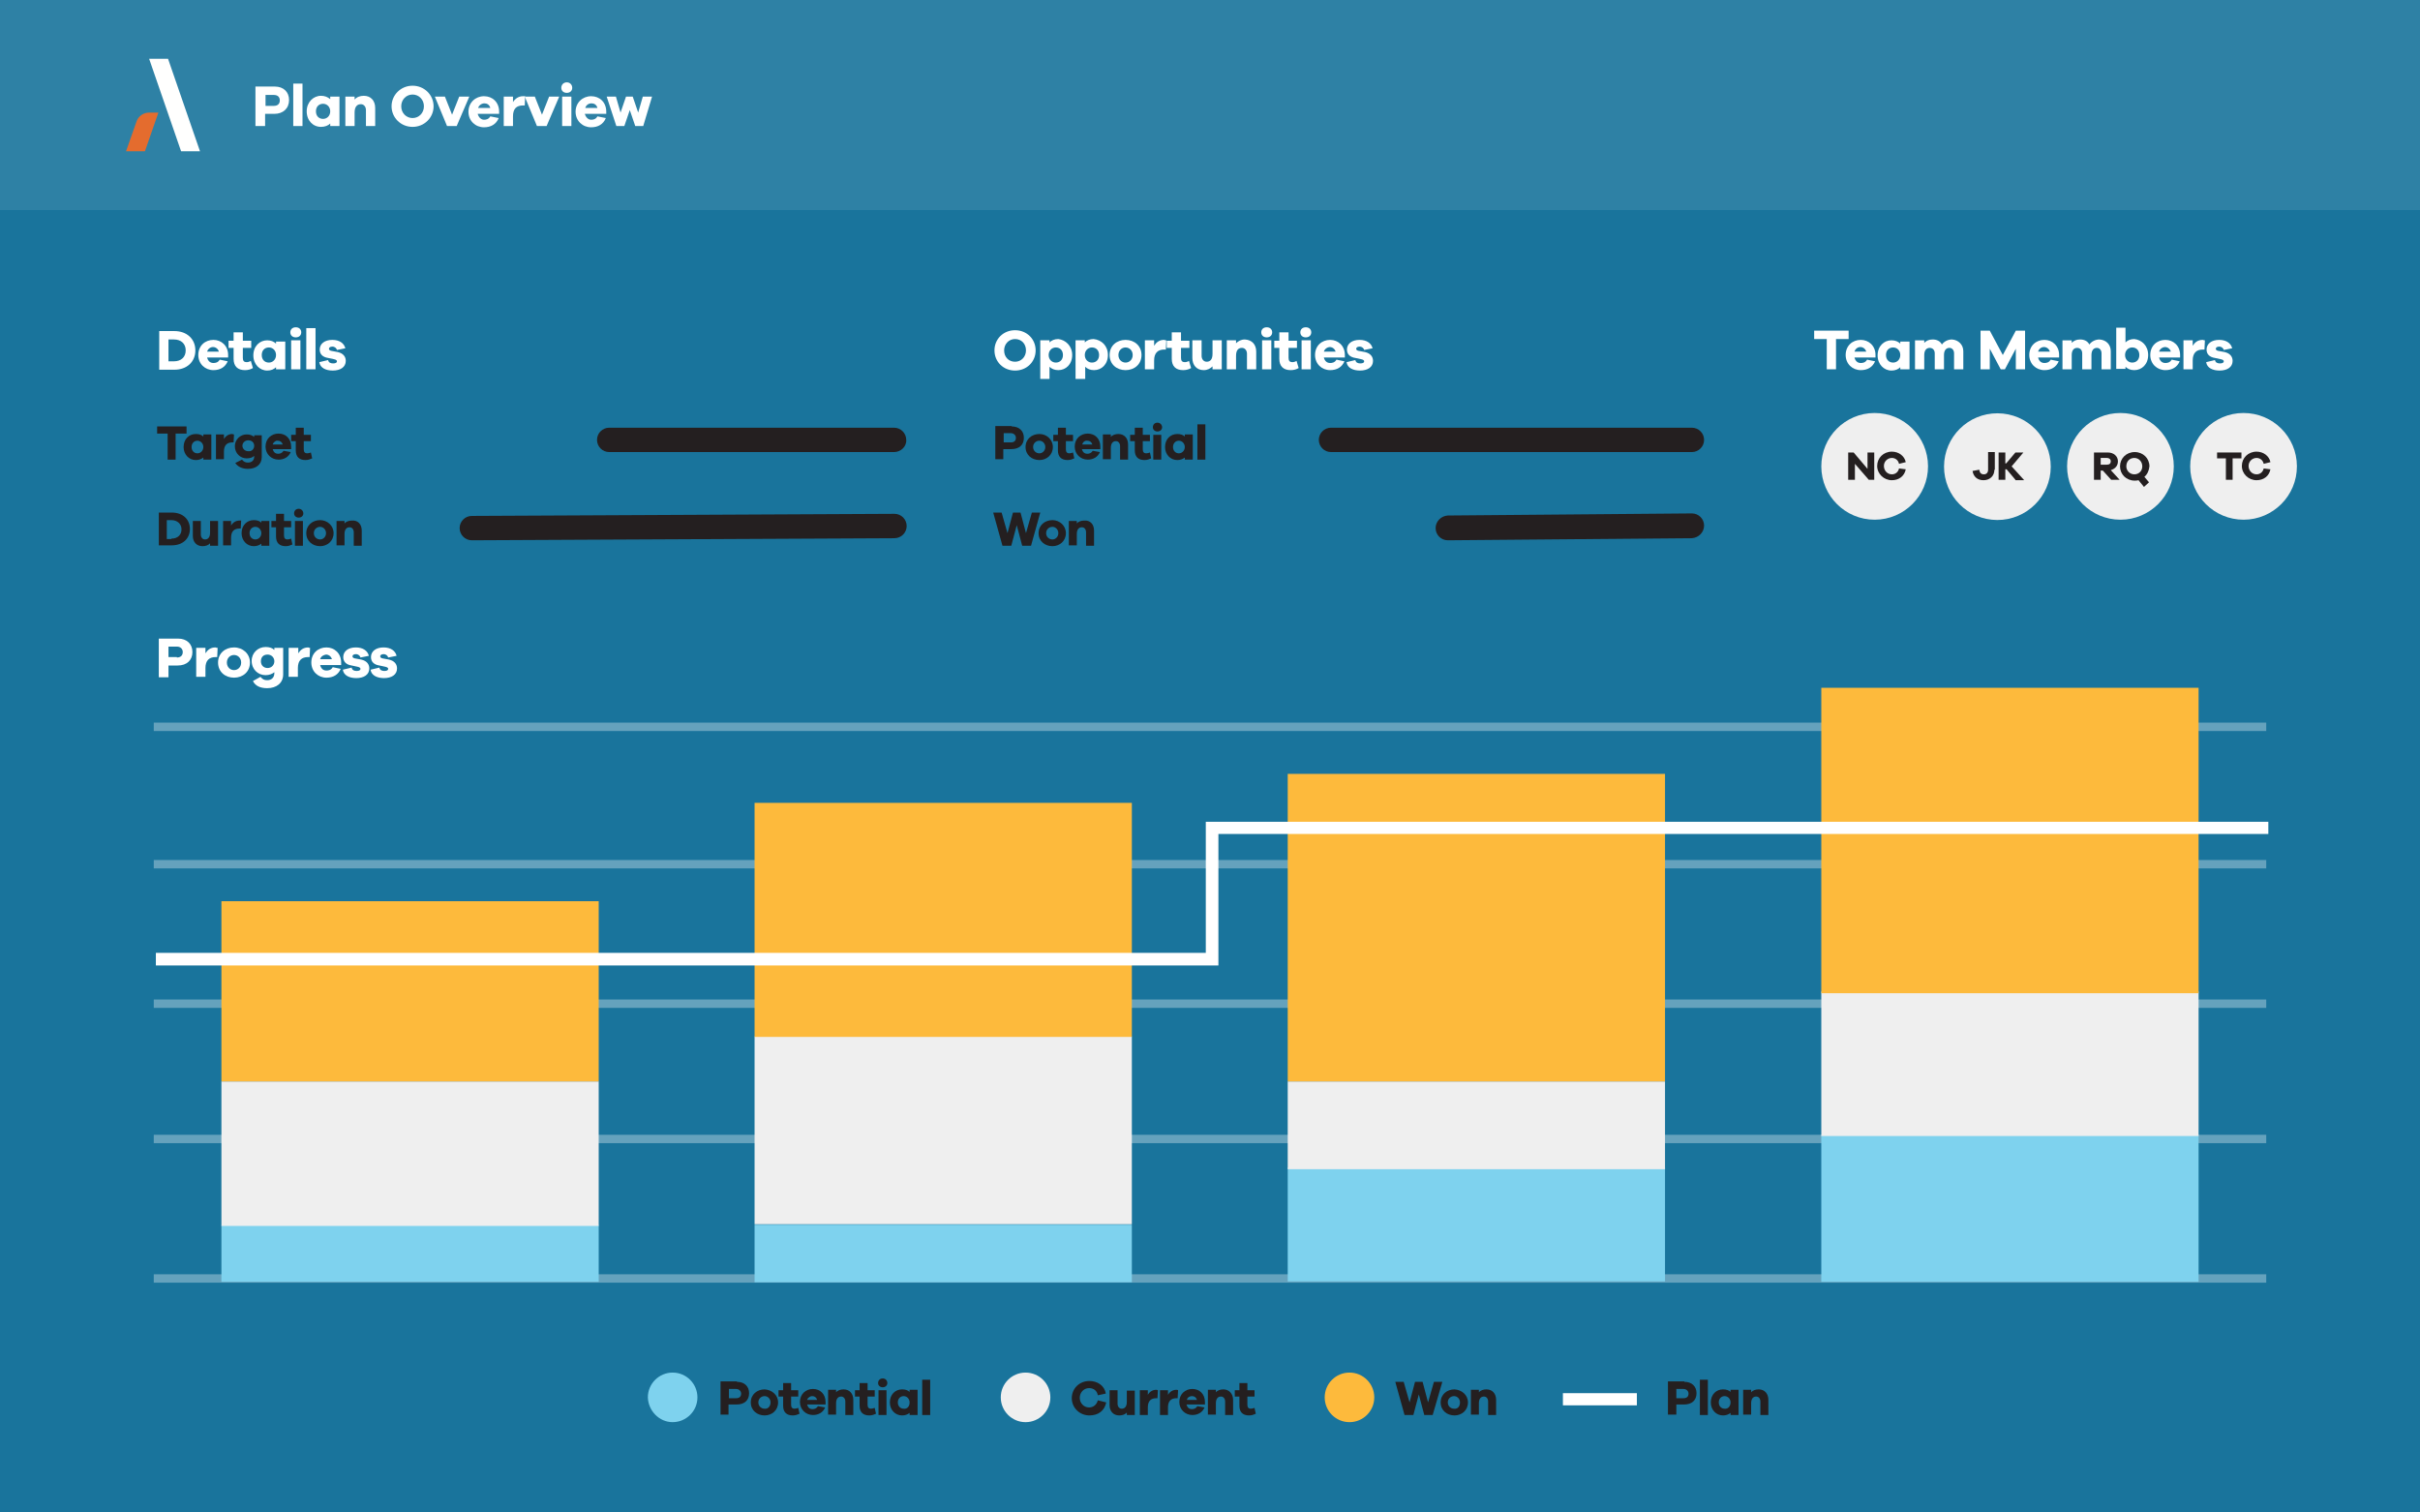 <?xml version="1.0" encoding="UTF-8"?> <svg xmlns="http://www.w3.org/2000/svg" xmlns:xlink="http://www.w3.org/1999/xlink" version="1.1" id="Layer_1" x="0px" y="0px" viewBox="0 0 576 360" style="enable-background:new 0 0 576 360;" xml:space="preserve"><rect x="0" y="0" width="576" height="360" fill="#333333" stroke="none"/> <style type="text/css"> .st0{clip-path:url(#SVGID_00000128463951549774941200000018342490571363134101_);enable-background:new ;} .st1{clip-path:url(#SVGID_00000011737995396619142510000014695468973922213541_);} .st2{clip-path:url(#SVGID_00000168837086273236667530000012982627595570903742_);fill:#19749C;} .st3{clip-path:url(#SVGID_00000033366775814625374970000010216043241682113425_);} .st4{opacity:9.000000e-02;clip-path:url(#SVGID_00000058560624889954465060000012658105170994660265_);fill:#FFFFFF;} .st5{clip-path:url(#SVGID_00000110468358289339758620000018116072164996212874_);} .st6{clip-path:url(#SVGID_00000122717583965416571050000002693589336187791534_);fill:#FFFFFE;} .st7{clip-path:url(#SVGID_00000115476911125879817840000005624204087836709542_);} .st8{clip-path:url(#SVGID_00000053540326467879152960000010987694564934970293_);fill:#E46C2E;} .st9{clip-path:url(#SVGID_00000109749327715511368140000002501474393003530653_);} .st10{fill:#FFFFFF;} .st11{fill:#241F20;} .st12{clip-path:url(#SVGID_00000031923663960864252270000009684242334185056679_);fill:#7ED2EE;} .st13{clip-path:url(#SVGID_00000101803200453649029550000014051743057954627472_);fill:#EFEFEF;} .st14{clip-path:url(#SVGID_00000030477309246165668680000015537374587229081223_);fill:#FDBA3C;} .st15{opacity:0.33;fill:#FFFFFF;} .st16{clip-path:url(#SVGID_00000072241241361677010660000007432906930356288188_);fill:#7ED2EE;} .st17{clip-path:url(#SVGID_00000134224206194812210020000016757983067379427208_);fill:#EFEFEF;} .st18{clip-path:url(#SVGID_00000132067417170463517980000007326932948924450980_);fill:#FDBA3C;} .st19{clip-path:url(#SVGID_00000009560940225412602650000013029779396064200350_);fill:#7ED2EE;} .st20{clip-path:url(#SVGID_00000116230730601245389790000013676762350019463567_);fill:#EFEFEF;} .st21{clip-path:url(#SVGID_00000176759239417656097430000017850501756651566258_);fill:#FDBA3C;} .st22{clip-path:url(#SVGID_00000008847366107413765330000016446270832546900414_);fill:#7ED2EE;} .st23{clip-path:url(#SVGID_00000168835010374221346150000004876406383214213030_);fill:#EFEFEF;} .st24{clip-path:url(#SVGID_00000132769133649063712370000013335854905138074243_);fill:#FDBA3C;} .st25{clip-path:url(#SVGID_00000145757845806458426880000001218580928441339043_);fill:#7ED2EE;} .st26{clip-path:url(#SVGID_00000060750187575159518540000015373459334798599810_);fill:#EFEFEF;} .st27{clip-path:url(#SVGID_00000047744880070563669080000000180073396976551832_);fill:#FDBA3C;} .st28{clip-path:url(#SVGID_00000181046130579664328140000010584165861041058719_);fill:#EFEFEF;} .st29{clip-path:url(#SVGID_00000098918118010244125190000000305670840157923974_);fill:#EFEFEF;} .st30{clip-path:url(#SVGID_00000080195500596484494480000009521881578386699694_);fill:#EFEFEF;} .st31{clip-path:url(#SVGID_00000034063501123167371960000006586434741655927170_);fill:#EFEFEF;} </style> <g> <defs> <rect id="SVGID_1_" width="576" height="360"></rect> </defs> <clipPath id="SVGID_00000180344924390988179410000000412612283527204748_"> <use xlink:href="#SVGID_1_" style="overflow:visible;"></use> </clipPath> <g style="clip-path:url(#SVGID_00000180344924390988179410000000412612283527204748_);enable-background:new ;"> <g> <defs> <rect id="SVGID_00000080201321505591816960000014084237872647318715_" x="-1" y="-1" width="578" height="362"></rect> </defs> <clipPath id="SVGID_00000168115671155923298500000012117216123504551588_"> <use xlink:href="#SVGID_00000080201321505591816960000014084237872647318715_" style="overflow:visible;"></use> </clipPath> <g style="clip-path:url(#SVGID_00000168115671155923298500000012117216123504551588_);"> <defs> <rect id="SVGID_00000121960796425236941810000000300360681684710583_" width="576" height="360"></rect> </defs> <clipPath id="SVGID_00000013177930496654744530000009967953303693287559_"> <use xlink:href="#SVGID_00000121960796425236941810000000300360681684710583_" style="overflow:visible;"></use> </clipPath> <rect x="-1" y="-1" style="clip-path:url(#SVGID_00000013177930496654744530000009967953303693287559_);fill:#19749C;" width="578" height="362"></rect> </g> <g style="clip-path:url(#SVGID_00000168115671155923298500000012117216123504551588_);"> <defs> <rect id="SVGID_00000076567128788913886740000015924882181570443400_" width="576" height="50"></rect> </defs> <clipPath id="SVGID_00000119801427288788110610000009976549775927872898_"> <use xlink:href="#SVGID_00000076567128788913886740000015924882181570443400_" style="overflow:visible;"></use> </clipPath> <g style="clip-path:url(#SVGID_00000119801427288788110610000009976549775927872898_);"> <defs> <rect id="SVGID_00000116198718458865826110000007359092856509980070_" width="576" height="360"></rect> </defs> <clipPath id="SVGID_00000028312033494561463730000007193715148749646217_"> <use xlink:href="#SVGID_00000116198718458865826110000007359092856509980070_" style="overflow:visible;"></use> </clipPath> <rect x="-1" y="-1" style="opacity:9.000000e-02;clip-path:url(#SVGID_00000028312033494561463730000007193715148749646217_);fill:#FFFFFF;" width="578" height="52"></rect> </g> </g> <g style="clip-path:url(#SVGID_00000168115671155923298500000012117216123504551588_);"> <defs> <polygon id="SVGID_00000093148397680230044360000008588451943318979753_" points="47.6,36 43.1,36 35.5,14 40,14 "></polygon> </defs> <clipPath id="SVGID_00000118394394961390791120000017286957479476106393_"> <use xlink:href="#SVGID_00000093148397680230044360000008588451943318979753_" style="overflow:visible;"></use> </clipPath> <g style="clip-path:url(#SVGID_00000118394394961390791120000017286957479476106393_);"> <defs> <rect id="SVGID_00000121247927892913036190000000492509133979341495_" width="576" height="360"></rect> </defs> <clipPath id="SVGID_00000071523016644052846140000012979450246958006196_"> <use xlink:href="#SVGID_00000121247927892913036190000000492509133979341495_" style="overflow:visible;"></use> </clipPath> <rect x="34.5" y="13" style="clip-path:url(#SVGID_00000071523016644052846140000012979450246958006196_);fill:#FFFFFE;" width="14.1" height="24"></rect> </g> </g> <g style="clip-path:url(#SVGID_00000168115671155923298500000012117216123504551588_);"> <defs> <path id="SVGID_00000149348211762077654300000013064319009607903630_" d="M30,36h4.5l3.2-9.2h-2.2c-1.4,0-2.6,0.9-3,2.1L30,36z "></path> </defs> <clipPath id="SVGID_00000067234709127320687630000003238711725943004078_"> <use xlink:href="#SVGID_00000149348211762077654300000013064319009607903630_" style="overflow:visible;"></use> </clipPath> <g style="clip-path:url(#SVGID_00000067234709127320687630000003238711725943004078_);"> <defs> <rect id="SVGID_00000108299199730977242760000017391835937128917174_" width="576" height="360"></rect> </defs> <clipPath id="SVGID_00000077315087226199203140000014706513512279496067_"> <use xlink:href="#SVGID_00000108299199730977242760000017391835937128917174_" style="overflow:visible;"></use> </clipPath> <rect x="29" y="25.8" style="clip-path:url(#SVGID_00000077315087226199203140000014706513512279496067_);fill:#E46C2E;" width="9.7" height="11.2"></rect> </g> </g> <g style="clip-path:url(#SVGID_00000168115671155923298500000012117216123504551588_);"> <defs> <rect id="SVGID_00000048471000633678267380000009891556741537230763_" width="576" height="360"></rect> </defs> <clipPath id="SVGID_00000146498203687693847530000012764562182755654299_"> <use xlink:href="#SVGID_00000048471000633678267380000009891556741537230763_" style="overflow:visible;"></use> </clipPath> <g style="clip-path:url(#SVGID_00000146498203687693847530000012764562182755654299_);"> <path class="st10" d="M65.4,20.6c2.1,0,3.4,1.3,3.4,3.2c0,2-1.4,3.3-3.5,3.3h-2.2V30h-2.3v-9.4H65.4z M65.2,25.2 c0.9,0,1.4-0.5,1.4-1.3c0-0.8-0.5-1.3-1.4-1.3h-2v2.6H65.2z"></path> <path class="st10" d="M69.8,30V19.9h2.2V30H69.8z"></path> <path class="st10" d="M80.8,30h-2.2v-0.6c-0.5,0.5-1.3,0.8-2.2,0.8c-1.9,0-3.4-1.5-3.4-3.7c0-2.2,1.6-3.7,3.4-3.7 c0.9,0,1.6,0.3,2.2,0.8V23h2.2V30z M78.6,26.5c0-1.1-0.8-1.8-1.7-1.8c-1,0-1.7,0.7-1.7,1.8c0,1.1,0.7,1.8,1.7,1.8 C77.8,28.3,78.6,27.6,78.6,26.5z"></path> <path class="st10" d="M89.3,25.7V30h-2.2v-3.8c0-0.8-0.5-1.4-1.2-1.4c-0.9,0-1.5,0.6-1.5,2V30h-2.2v-7h2.2v0.7 c0.5-0.6,1.3-0.9,2.2-0.9C88.2,22.8,89.3,23.9,89.3,25.7z"></path> <path class="st10" d="M103.2,25.3c0,2.7-2.2,4.9-5,4.9c-2.8,0-5-2.2-5-4.9c0-2.7,2.2-4.9,5-4.9C101,20.4,103.2,22.6,103.2,25.3 z M100.9,25.3c0-1.6-1.2-2.8-2.7-2.8c-1.5,0-2.7,1.2-2.7,2.8c0,1.6,1.2,2.8,2.7,2.8C99.7,28.1,100.9,26.9,100.9,25.3z"></path> <path class="st10" d="M108.7,30h-2.3l-2.9-7h2.4l1.7,4.3l1.7-4.3h2.4L108.7,30z"></path> <path class="st10" d="M118.9,27.1h-5.2c0.2,0.8,0.8,1.4,1.5,1.4c0.5,0,1.1-0.1,1.5-0.8l2,0.4c-0.6,1.5-1.9,2.2-3.5,2.2 c-2,0-3.7-1.5-3.7-3.7c0-2.2,1.7-3.7,3.7-3.7c2,0,3.6,1.4,3.6,3.7V27.1z M113.8,25.7h2.9c-0.2-0.8-0.8-1.1-1.4-1.1 C114.7,24.6,114,25,113.8,25.7z"></path> <path class="st10" d="M125,22.9l-0.1,2.2h-0.4c-1.6,0-2.4,0.8-2.4,2.6V30h-2.2v-7h2.2v1.3c0.5-0.8,1.3-1.4,2.4-1.4 C124.7,22.9,124.8,22.9,125,22.9z"></path> <path class="st10" d="M130.1,30h-2.3l-2.9-7h2.4l1.7,4.3l1.7-4.3h2.4L130.1,30z"></path> <path class="st10" d="M136.2,20.9c0,0.7-0.5,1.2-1.3,1.2s-1.3-0.5-1.3-1.2c0-0.7,0.5-1.3,1.3-1.3S136.2,20.2,136.2,20.9z M133.8,30v-7h2.2v7H133.8z"></path> <path class="st10" d="M144.4,27.1h-5.2c0.2,0.8,0.8,1.4,1.5,1.4c0.5,0,1.1-0.1,1.5-0.8l2,0.4c-0.6,1.5-1.9,2.2-3.5,2.2 c-2,0-3.7-1.5-3.7-3.7c0-2.2,1.7-3.7,3.7-3.7c2,0,3.6,1.4,3.6,3.7V27.1z M139.3,25.7h2.9c-0.2-0.8-0.8-1.1-1.4-1.1 C140.1,24.6,139.5,25,139.3,25.7z"></path> <path class="st10" d="M153.1,30h-1.9l-1.3-3.8l-1.3,3.8h-1.9l-2.3-7h2.2l1.1,3.8l1.3-3.8h1.6l1.3,3.8l1.1-3.8h2.2L153.1,30z"></path> </g> </g> </g> </g> </g> <path class="st11" d="M212.8,107.6H145c-1.6,0-2.9-1.3-2.9-2.9c0-1.6,1.3-2.9,2.9-2.9h67.8c1.6,0,2.9,1.3,2.9,2.9 C215.8,106.3,214.4,107.6,212.8,107.6z"></path> <path class="st11" d="M112.3,128.6c-1.6,0-2.9-1.3-2.9-2.9c0-1.6,1.3-2.9,2.9-2.9l100.6-0.5c0,0,0,0,0,0c1.6,0,2.9,1.3,2.9,2.9 c0,1.6-1.3,2.9-2.9,2.9L112.3,128.6C112.3,128.6,112.3,128.6,112.3,128.6z"></path> <g> <path class="st10" d="M41.5,78.8c3,0,5,1.9,5,4.6s-2,4.6-5,4.6h-3.6v-9.2H41.5z M41.4,86c1.7,0,2.8-1,2.8-2.6s-1.1-2.6-2.8-2.6 h-1.3V86H41.4z"></path> <path class="st10" d="M54.3,85.1h-5c0.2,0.8,0.7,1.3,1.5,1.3c0.5,0,1.1-0.1,1.5-0.8l1.9,0.4c-0.6,1.4-1.8,2.1-3.4,2.1 c-2,0-3.6-1.5-3.6-3.6c0-2.2,1.6-3.6,3.6-3.6c1.9,0,3.5,1.4,3.5,3.6V85.1z M49.3,83.7h2.8c-0.2-0.7-0.8-1.1-1.4-1.1 C50.1,82.6,49.5,83,49.3,83.7z"></path> <path class="st10" d="M60.2,87.6c-0.5,0.3-1.1,0.5-1.9,0.5c-1.7,0-2.7-0.9-2.7-2.7v-2.6h-1.2v-1.7h1.2v-2h2.2v2h2v1.7h-2v2.4 c0,0.7,0.3,1,0.9,1c0.3,0,0.7-0.1,1-0.3L60.2,87.6z"></path> <path class="st10" d="M67.9,87.9h-2.2v-0.5c-0.5,0.5-1.2,0.8-2.1,0.8c-1.8,0-3.3-1.5-3.3-3.6c0-2.2,1.5-3.6,3.3-3.6 c0.9,0,1.6,0.3,2.1,0.8v-0.5h2.2V87.9z M65.7,84.5c0-1.1-0.8-1.8-1.7-1.8c-1,0-1.7,0.7-1.7,1.8c0,1.1,0.7,1.8,1.7,1.8 C64.9,86.3,65.7,85.6,65.7,84.5z"></path> <path class="st10" d="M71.7,79.1c0,0.7-0.5,1.2-1.3,1.2s-1.3-0.5-1.3-1.2c0-0.7,0.5-1.2,1.3-1.2S71.7,78.4,71.7,79.1z M69.3,87.9 v-6.9h2.2v6.9H69.3z"></path> <path class="st10" d="M72.9,87.9v-9.8h2.2v9.8H72.9z"></path> <path class="st10" d="M78.1,85.7c0.1,0.6,0.6,0.8,1.2,0.8c0.6,0,0.9-0.2,0.9-0.5c0-0.2-0.2-0.4-0.7-0.5l-1.4-0.3 c-1.3-0.2-2-0.9-2-2c0-1.4,1.2-2.3,3-2.3c1.7,0,2.8,0.8,3.1,2l-2,0.4c-0.1-0.4-0.5-0.8-1.1-0.8c-0.6,0-0.8,0.3-0.8,0.5 c0,0.2,0.1,0.4,0.5,0.5l1.6,0.3c1.3,0.3,1.9,1.1,1.9,2.1c0,1.5-1.3,2.3-3.1,2.3c-1.6,0-3-0.6-3.2-2L78.1,85.7z"></path> </g> <g> <path class="st10" d="M42.4,152c2.1,0,3.4,1.3,3.4,3.2c0,1.9-1.3,3.2-3.5,3.2h-2.2v2.8h-2.3V152H42.4z M42.1,156.5 c0.9,0,1.4-0.5,1.4-1.3c0-0.7-0.5-1.3-1.4-1.3h-2v2.5H42.1z"></path> <path class="st10" d="M51.8,154.2l-0.1,2.2h-0.4c-1.5,0-2.4,0.8-2.4,2.6v2.1h-2.2v-6.9h2.2v1.3c0.5-0.8,1.2-1.4,2.4-1.4 C51.5,154.2,51.6,154.2,51.8,154.2z"></path> <path class="st10" d="M59.5,157.7c0,2.2-1.7,3.6-3.8,3.6c-2.1,0-3.8-1.4-3.8-3.6c0-2.2,1.7-3.6,3.8-3.6 C57.8,154.1,59.5,155.6,59.5,157.7z M57.4,157.7c0-1.1-0.8-1.8-1.7-1.8c-0.9,0-1.7,0.7-1.7,1.8c0,1.1,0.8,1.8,1.7,1.8 C56.6,159.5,57.4,158.8,57.4,157.7z"></path> <path class="st10" d="M67.4,160.5c0,2.1-1.6,3.3-3.8,3.3c-1.6,0-2.8-0.5-3.4-1.7l1.8-1c0.5,0.6,0.9,0.8,1.6,0.8 c1,0,1.7-0.6,1.7-1.7v-0.2c-0.5,0.4-1.2,0.7-2.1,0.7c-1.8,0-3.3-1.4-3.3-3.4c0-1.9,1.5-3.3,3.3-3.3c0.9,0,1.6,0.2,2.1,0.7v-0.5h2.1 V160.5z M65.3,157.4c0-0.9-0.7-1.6-1.6-1.6c-1,0-1.6,0.6-1.6,1.6s0.7,1.6,1.6,1.6C64.6,159,65.3,158.3,65.3,157.4z"></path> <path class="st10" d="M73.8,154.2l-0.1,2.2h-0.4c-1.5,0-2.4,0.8-2.4,2.6v2.1h-2.2v-6.9H71v1.3c0.5-0.8,1.2-1.4,2.4-1.4 C73.5,154.2,73.6,154.2,73.8,154.2z"></path> <path class="st10" d="M81.2,158.3h-5c0.2,0.8,0.7,1.3,1.5,1.3c0.5,0,1.1-0.1,1.5-0.8l1.9,0.4c-0.6,1.4-1.8,2.1-3.4,2.1 c-2,0-3.6-1.5-3.6-3.6c0-2.2,1.6-3.6,3.6-3.6c1.9,0,3.5,1.4,3.5,3.6V158.3z M76.2,156.9H79c-0.2-0.7-0.8-1.1-1.4-1.1 C77,155.9,76.4,156.2,76.2,156.9z"></path> <path class="st10" d="M83.7,158.9c0.1,0.6,0.6,0.8,1.2,0.8c0.6,0,0.9-0.2,0.9-0.5c0-0.2-0.2-0.4-0.7-0.5l-1.4-0.3 c-1.3-0.2-2-0.9-2-2c0-1.4,1.2-2.3,3-2.3c1.7,0,2.8,0.8,3.1,2l-2,0.4c-0.1-0.4-0.5-0.8-1.1-0.8c-0.6,0-0.8,0.3-0.8,0.5 c0,0.2,0.1,0.4,0.5,0.5L86,157c1.3,0.3,1.9,1.1,1.9,2.1c0,1.5-1.3,2.3-3.1,2.3c-1.6,0-3-0.6-3.2-2L83.7,158.9z"></path> <path class="st10" d="M90.3,158.9c0.1,0.6,0.6,0.8,1.2,0.8c0.6,0,0.9-0.2,0.9-0.5c0-0.2-0.2-0.4-0.7-0.5l-1.4-0.3 c-1.3-0.2-2-0.9-2-2c0-1.4,1.2-2.3,3-2.3c1.7,0,2.8,0.8,3.1,2l-2,0.4c-0.1-0.4-0.5-0.8-1.1-0.8c-0.6,0-0.8,0.3-0.8,0.5 c0,0.2,0.1,0.4,0.5,0.5l1.6,0.3c1.3,0.3,1.9,1.1,1.9,2.1c0,1.5-1.3,2.3-3.1,2.3c-1.6,0-3-0.6-3.2-2L90.3,158.9z"></path> </g> <g> <path class="st11" d="M41.8,103.2v6.2h-1.9v-6.2h-2.5v-1.7h7v1.7H41.8z"></path> <path class="st11" d="M50.3,109.4h-1.9v-0.5c-0.5,0.4-1.1,0.6-1.8,0.6c-1.6,0-2.9-1.3-2.9-3.1c0-1.9,1.3-3.1,2.9-3.1 c0.8,0,1.4,0.2,1.8,0.6v-0.5h1.9V109.4z M48.4,106.4c0-0.9-0.7-1.5-1.4-1.5c-0.8,0-1.4,0.6-1.4,1.5c0,0.9,0.6,1.5,1.4,1.5 C47.7,107.9,48.4,107.3,48.4,106.4z"></path> <path class="st11" d="M55.7,103.4l-0.1,1.9h-0.3c-1.3,0-2,0.7-2,2.2v1.8h-1.9v-5.9h1.9v1.1c0.4-0.7,1.1-1.2,2-1.2 C55.5,103.4,55.6,103.4,55.7,103.4z"></path> <path class="st11" d="M62.3,108.8c0,1.8-1.4,2.8-3.3,2.8c-1.3,0-2.4-0.5-3-1.4l1.6-0.8c0.4,0.5,0.8,0.7,1.4,0.7 c0.9,0,1.5-0.5,1.5-1.4v-0.2c-0.4,0.4-1,0.6-1.8,0.6c-1.5,0-2.8-1.2-2.8-2.9c0-1.6,1.3-2.8,2.8-2.8c0.8,0,1.3,0.2,1.8,0.6v-0.4h1.8 V108.8z M60.5,106.1c0-0.8-0.6-1.3-1.4-1.3c-0.8,0-1.4,0.6-1.4,1.3s0.6,1.3,1.4,1.3C59.9,107.5,60.5,106.9,60.5,106.1z"></path> <path class="st11" d="M69.2,106.9h-4.3c0.2,0.7,0.6,1.1,1.3,1.1c0.4,0,0.9-0.1,1.3-0.7l1.7,0.3c-0.5,1.2-1.6,1.8-2.9,1.8 c-1.7,0-3.1-1.3-3.1-3.1c0-1.9,1.4-3.1,3.1-3.1c1.7,0,3,1.2,3,3.1V106.9z M64.9,105.8h2.4c-0.2-0.6-0.6-0.9-1.2-0.9 C65.7,104.8,65.1,105.2,64.9,105.8z"></path> <path class="st11" d="M74.3,109.1c-0.5,0.2-0.9,0.4-1.6,0.4c-1.5,0-2.3-0.8-2.3-2.3V105h-1.1v-1.5h1.1v-1.7h1.9v1.7H74v1.5h-1.7v2 c0,0.6,0.3,0.9,0.8,0.9c0.3,0,0.6-0.1,0.9-0.2L74.3,109.1z"></path> </g> <g> <path class="st11" d="M175.4,328.9c1.8,0,2.9,1.1,2.9,2.7c0,1.7-1.1,2.7-3,2.7h-1.9v2.4h-1.9v-7.9H175.4z M175.2,332.8 c0.8,0,1.2-0.4,1.2-1.1c0-0.6-0.5-1.1-1.2-1.1h-1.7v2.2H175.2z"></path> <path class="st11" d="M185.2,333.8c0,1.9-1.5,3.1-3.2,3.1c-1.8,0-3.3-1.2-3.3-3.1c0-1.9,1.5-3.1,3.3-3.1 C183.7,330.8,185.2,332,185.2,333.8z M183.4,333.8c0-0.9-0.7-1.5-1.4-1.5c-0.8,0-1.5,0.6-1.5,1.5c0,0.9,0.7,1.5,1.5,1.5 C182.7,335.4,183.4,334.8,183.4,333.8z"></path> <path class="st11" d="M190.3,336.5c-0.5,0.2-0.9,0.4-1.6,0.4c-1.5,0-2.3-0.8-2.3-2.3v-2.2h-1.1v-1.5h1.1v-1.7h1.9v1.7h1.7v1.5h-1.7 v2c0,0.6,0.3,0.9,0.8,0.9c0.3,0,0.6-0.1,0.9-0.2L190.3,336.5z"></path> <path class="st11" d="M196.4,334.3h-4.3c0.2,0.7,0.6,1.1,1.3,1.1c0.4,0,0.9-0.1,1.3-0.7l1.7,0.3c-0.5,1.2-1.6,1.8-2.9,1.8 c-1.7,0-3.1-1.3-3.1-3.1c0-1.9,1.4-3.1,3.1-3.1c1.7,0,3,1.2,3,3.1V334.3z M192.1,333.2h2.4c-0.2-0.6-0.6-0.9-1.2-0.9 C192.9,332.3,192.3,332.6,192.1,333.2z"></path> <path class="st11" d="M203.1,333.2v3.6h-1.9v-3.2c0-0.7-0.4-1.2-1-1.2c-0.7,0-1.2,0.5-1.2,1.6v2.7h-1.9v-5.9h1.9v0.6 c0.4-0.5,1.1-0.7,1.8-0.7C202.2,330.7,203.1,331.7,203.1,333.2z"></path> <path class="st11" d="M208.5,336.5c-0.5,0.2-0.9,0.4-1.6,0.4c-1.5,0-2.3-0.8-2.3-2.3v-2.2h-1.1v-1.5h1.1v-1.7h1.9v1.7h1.7v1.5h-1.7 v2c0,0.6,0.3,0.9,0.8,0.9c0.3,0,0.6-0.1,0.9-0.2L208.5,336.5z"></path> <path class="st11" d="M211.2,329.2c0,0.6-0.5,1-1.1,1s-1.1-0.4-1.1-1c0-0.6,0.4-1.1,1.1-1.1S211.2,328.6,211.2,329.2z M209.1,336.8 v-5.9h1.9v5.9H209.1z"></path> <path class="st11" d="M218.4,336.8h-1.9v-0.5c-0.5,0.4-1.1,0.6-1.8,0.6c-1.6,0-2.9-1.3-2.9-3.1c0-1.9,1.3-3.1,2.9-3.1 c0.8,0,1.4,0.2,1.8,0.6v-0.5h1.9V336.8z M216.5,333.8c0-0.9-0.7-1.5-1.4-1.5c-0.8,0-1.4,0.6-1.4,1.5c0,0.9,0.6,1.5,1.4,1.5 C215.9,335.4,216.5,334.8,216.5,333.8z"></path> <path class="st11" d="M219.5,336.8v-8.4h1.9v8.4H219.5z"></path> </g> <g> <defs> <path id="SVGID_00000051357892923199042190000015432205933966331056_" d="M160.1,338.5c3.2,0,5.9-2.6,5.9-5.9 c0-3.2-2.6-5.9-5.9-5.9c-3.2,0-5.9,2.6-5.9,5.9C154.3,335.8,156.9,338.5,160.1,338.5z"></path> </defs> <clipPath id="SVGID_00000156560537003310662300000000023594720158945929_"> <use xlink:href="#SVGID_00000051357892923199042190000015432205933966331056_" style="overflow:visible;"></use> </clipPath> <rect x="153.3" y="325.7" style="clip-path:url(#SVGID_00000156560537003310662300000000023594720158945929_);fill:#7ED2EE;" width="13.7" height="13.7"></rect> </g> <g> <path class="st11" d="M263.3,333.8c-0.4,2-1.9,3.1-4,3.1c-2.3,0-4.2-1.8-4.2-4.1c0-2.3,1.8-4.1,4.2-4.1c1.9,0,3.6,1.1,3.9,3 l-1.9,0.4c-0.2-1.1-1-1.7-2.1-1.7c-1.2,0-2.2,1-2.2,2.3s1,2.3,2.2,2.3c1,0,1.8-0.6,2.1-1.7L263.3,333.8z"></path> <path class="st11" d="M270.1,336.8h-1.9v-0.6c-0.4,0.5-1.1,0.7-1.8,0.7c-1.4,0-2.3-1-2.3-2.4v-3.6h1.9v3.2c0,0.7,0.4,1.2,1,1.2 c0.7,0,1.2-0.5,1.2-1.6v-2.7h1.9V336.8z"></path> <path class="st11" d="M275.6,330.9l-0.1,1.9h-0.3c-1.3,0-2,0.7-2,2.2v1.8h-1.9v-5.9h1.9v1.1c0.4-0.7,1.1-1.2,2-1.2 C275.3,330.8,275.4,330.8,275.6,330.9z"></path> <path class="st11" d="M280.4,330.9l-0.1,1.9H280c-1.3,0-2,0.7-2,2.2v1.8h-1.9v-5.9h1.9v1.1c0.4-0.7,1.1-1.2,2-1.2 C280.2,330.8,280.3,330.8,280.4,330.9z"></path> <path class="st11" d="M286.7,334.3h-4.3c0.2,0.7,0.6,1.1,1.3,1.1c0.4,0,0.9-0.1,1.3-0.7l1.7,0.3c-0.5,1.2-1.6,1.8-2.9,1.8 c-1.7,0-3.1-1.3-3.1-3.1c0-1.9,1.4-3.1,3.1-3.1c1.7,0,3,1.2,3,3.1V334.3z M282.5,333.2h2.4c-0.2-0.6-0.6-0.9-1.2-0.9 C283.2,332.3,282.6,332.6,282.5,333.2z"></path> <path class="st11" d="M293.5,333.2v3.6h-1.9v-3.2c0-0.7-0.4-1.2-1-1.2c-0.7,0-1.2,0.5-1.2,1.6v2.7h-1.9v-5.9h1.9v0.6 c0.4-0.5,1.1-0.7,1.8-0.7C292.5,330.7,293.5,331.7,293.5,333.2z"></path> <path class="st11" d="M298.9,336.5c-0.5,0.2-0.9,0.4-1.6,0.4c-1.5,0-2.3-0.8-2.3-2.3v-2.2h-1.1v-1.5h1.1v-1.7h1.9v1.7h1.7v1.5h-1.7 v2c0,0.6,0.3,0.9,0.8,0.9c0.3,0,0.6-0.1,0.9-0.2L298.9,336.5z"></path> </g> <g> <defs> <ellipse id="SVGID_00000183208194982039094060000001226009135536067765_" transform="matrix(1 -1.565388e-03 1.565388e-03 1 -0.52 0.383)" cx="244.1" cy="332.6" rx="5.9" ry="5.9"></ellipse> </defs> <clipPath id="SVGID_00000034049007623003968400000000767276299369853114_"> <use xlink:href="#SVGID_00000183208194982039094060000001226009135536067765_" style="overflow:visible;"></use> </clipPath> <rect x="237.2" y="325.7" style="clip-path:url(#SVGID_00000034049007623003968400000000767276299369853114_);fill:#EFEFEF;" width="13.7" height="13.7"></rect> </g> <g> <path class="st11" d="M341,336.8H339l-1.3-4.9l-1.3,4.9h-2.1l-2.2-7.9h2l1.4,4.9l1.3-4.9h1.8l1.3,4.9l1.4-4.9h2L341,336.8z"></path> <path class="st11" d="M349.4,333.8c0,1.9-1.5,3.1-3.2,3.1c-1.8,0-3.3-1.2-3.3-3.1c0-1.9,1.5-3.1,3.3-3.1 C347.9,330.8,349.4,332,349.4,333.8z M347.5,333.8c0-0.9-0.7-1.5-1.4-1.5c-0.8,0-1.5,0.6-1.5,1.5c0,0.9,0.7,1.5,1.5,1.5 C346.9,335.4,347.5,334.8,347.5,333.8z"></path> <path class="st11" d="M356.1,333.2v3.6h-1.9v-3.2c0-0.7-0.4-1.2-1-1.2c-0.7,0-1.2,0.5-1.2,1.6v2.7h-1.9v-5.9h1.9v0.6 c0.4-0.5,1.1-0.7,1.8-0.7C355.2,330.7,356.1,331.7,356.1,333.2z"></path> </g> <g> <defs> <circle id="SVGID_00000176730967008034749700000003345338066393011334_" cx="321.2" cy="332.6" r="5.9"></circle> </defs> <clipPath id="SVGID_00000079476798872309672690000007841936941436995771_"> <use xlink:href="#SVGID_00000176730967008034749700000003345338066393011334_" style="overflow:visible;"></use> </clipPath> <rect x="314.3" y="325.7" style="clip-path:url(#SVGID_00000079476798872309672690000007841936941436995771_);fill:#FDBA3C;" width="13.7" height="13.7"></rect> </g> <g> <path class="st11" d="M400.9,328.9c1.8,0,2.9,1.1,2.9,2.7c0,1.7-1.1,2.7-3,2.7H399v2.4H397v-7.9H400.9z M400.7,332.8 c0.8,0,1.2-0.4,1.2-1.1c0-0.6-0.5-1.1-1.2-1.1H399v2.2H400.7z"></path> <path class="st11" d="M404.6,336.8v-8.4h1.9v8.4H404.6z"></path> <path class="st11" d="M413.8,336.8h-1.9v-0.5c-0.5,0.4-1.1,0.6-1.8,0.6c-1.6,0-2.9-1.3-2.9-3.1c0-1.9,1.3-3.1,2.9-3.1 c0.8,0,1.4,0.2,1.8,0.6v-0.5h1.9V336.8z M411.9,333.8c0-0.9-0.7-1.5-1.4-1.5c-0.8,0-1.4,0.6-1.4,1.5c0,0.9,0.6,1.5,1.4,1.5 C411.2,335.4,411.9,334.8,411.9,333.8z"></path> <path class="st11" d="M420.9,333.2v3.6H419v-3.2c0-0.7-0.4-1.2-1-1.2c-0.7,0-1.2,0.5-1.2,1.6v2.7h-1.9v-5.9h1.9v0.6 c0.4-0.5,1.1-0.7,1.8-0.7C420,330.7,420.9,331.7,420.9,333.2z"></path> </g> <rect x="372" y="331.6" class="st10" width="17.6" height="2.9"></rect> <g> <path class="st11" d="M40.9,122c2.6,0,4.3,1.6,4.3,3.9s-1.7,3.9-4.3,3.9h-3.1V122H40.9z M40.8,128.2c1.5,0,2.4-0.9,2.4-2.2 s-1-2.2-2.4-2.2h-1.1v4.5H40.8z"></path> <path class="st11" d="M51.9,129.9h-1.9v-0.6c-0.4,0.5-1.1,0.7-1.8,0.7c-1.4,0-2.3-1-2.3-2.4V124h1.9v3.2c0,0.7,0.4,1.2,1,1.2 c0.7,0,1.2-0.5,1.2-1.6V124h1.9V129.9z"></path> <path class="st11" d="M57.4,123.9l-0.1,1.9H57c-1.3,0-2,0.7-2,2.2v1.8h-1.9V124h1.9v1.1c0.4-0.7,1.1-1.2,2-1.2 C57.1,123.9,57.2,123.9,57.4,123.9z"></path> <path class="st11" d="M64.1,129.9h-1.9v-0.5c-0.5,0.4-1.1,0.6-1.8,0.6c-1.6,0-2.9-1.3-2.9-3.1c0-1.9,1.3-3.1,2.9-3.1 c0.8,0,1.4,0.2,1.8,0.6V124h1.9V129.9z M62.2,126.9c0-0.9-0.7-1.5-1.4-1.5c-0.8,0-1.4,0.6-1.4,1.5c0,0.9,0.6,1.5,1.4,1.5 C61.5,128.4,62.2,127.8,62.2,126.9z"></path> <path class="st11" d="M69.6,129.6c-0.5,0.2-0.9,0.4-1.6,0.4c-1.5,0-2.3-0.8-2.3-2.3v-2.2h-1.1V124h1.1v-1.7h1.9v1.7h1.7v1.5h-1.7v2 c0,0.6,0.3,0.9,0.8,0.9c0.3,0,0.6-0.1,0.9-0.2L69.6,129.6z"></path> <path class="st11" d="M72.2,122.2c0,0.6-0.5,1-1.1,1s-1.1-0.4-1.1-1c0-0.6,0.4-1.1,1.1-1.1S72.2,121.7,72.2,122.2z M70.2,129.9V124 h1.9v5.9H70.2z"></path> <path class="st11" d="M79.4,126.9c0,1.9-1.5,3.1-3.2,3.1c-1.8,0-3.3-1.2-3.3-3.1c0-1.9,1.5-3.1,3.3-3.1 C77.9,123.8,79.4,125.1,79.4,126.9z M77.6,126.9c0-0.9-0.7-1.5-1.4-1.5c-0.8,0-1.5,0.6-1.5,1.5c0,0.9,0.7,1.5,1.5,1.5 C76.9,128.4,77.6,127.8,77.6,126.9z"></path> <path class="st11" d="M86.1,126.3v3.6h-1.9v-3.2c0-0.7-0.4-1.2-1-1.2c-0.7,0-1.2,0.5-1.2,1.6v2.7h-1.9V124H82v0.6 c0.4-0.5,1.1-0.7,1.8-0.7C85.2,123.8,86.1,124.8,86.1,126.3z"></path> </g> <path class="st11" d="M402.7,107.6h-85.9c-1.6,0-2.9-1.3-2.9-2.9c0-1.6,1.3-2.9,2.9-2.9h85.9c1.6,0,2.9,1.3,2.9,2.9 C405.6,106.3,404.3,107.6,402.7,107.6z"></path> <path class="st11" d="M344.6,128.6c-1.6,0-2.9-1.3-2.9-2.9c0-1.6,1.3-2.9,2.9-3l58.1-0.5c0,0,0,0,0,0c1.6,0,2.9,1.3,2.9,2.9 c0,1.6-1.3,2.9-2.9,3L344.6,128.6C344.6,128.6,344.6,128.6,344.6,128.6z"></path> <g> <path class="st11" d="M240.8,101.5c1.8,0,2.9,1.1,2.9,2.7c0,1.7-1.1,2.7-3,2.7h-1.9v2.4h-1.9v-7.9H240.8z M240.6,105.3 c0.8,0,1.2-0.4,1.2-1.1c0-0.6-0.5-1.1-1.2-1.1h-1.7v2.2H240.6z"></path> <path class="st11" d="M250.6,106.4c0,1.9-1.5,3.1-3.2,3.1c-1.8,0-3.3-1.2-3.3-3.1c0-1.9,1.5-3.1,3.3-3.1 C249.1,103.3,250.6,104.6,250.6,106.4z M248.8,106.4c0-0.9-0.7-1.5-1.4-1.5c-0.8,0-1.5,0.6-1.5,1.5c0,0.9,0.7,1.5,1.5,1.5 C248.1,107.9,248.8,107.3,248.8,106.4z"></path> <path class="st11" d="M255.7,109.1c-0.5,0.2-0.9,0.4-1.6,0.4c-1.5,0-2.3-0.8-2.3-2.3V105h-1.1v-1.5h1.1v-1.7h1.9v1.7h1.7v1.5h-1.7 v2c0,0.6,0.3,0.9,0.8,0.9c0.3,0,0.6-0.1,0.9-0.2L255.7,109.1z"></path> <path class="st11" d="M261.8,106.9h-4.3c0.2,0.7,0.6,1.1,1.3,1.1c0.4,0,0.9-0.1,1.3-0.7l1.7,0.3c-0.5,1.2-1.6,1.8-2.9,1.8 c-1.7,0-3.1-1.3-3.1-3.1c0-1.9,1.4-3.1,3.1-3.1c1.7,0,3,1.2,3,3.1V106.9z M257.6,105.8h2.4c-0.2-0.6-0.6-0.9-1.2-0.9 C258.3,104.8,257.7,105.2,257.6,105.8z"></path> <path class="st11" d="M268.5,105.8v3.6h-1.9v-3.2c0-0.7-0.4-1.2-1-1.2c-0.7,0-1.2,0.5-1.2,1.6v2.7h-1.9v-5.9h1.9v0.6 c0.4-0.5,1.1-0.7,1.8-0.7C267.6,103.3,268.5,104.3,268.5,105.8z"></path> <path class="st11" d="M274,109.1c-0.5,0.2-0.9,0.4-1.6,0.4c-1.5,0-2.3-0.8-2.3-2.3V105h-1.1v-1.5h1.1v-1.7h1.9v1.7h1.7v1.5h-1.7v2 c0,0.6,0.3,0.9,0.8,0.9c0.3,0,0.6-0.1,0.9-0.2L274,109.1z"></path> <path class="st11" d="M276.6,101.7c0,0.6-0.5,1-1.1,1s-1.1-0.4-1.1-1c0-0.6,0.4-1.1,1.1-1.1S276.6,101.2,276.6,101.7z M274.5,109.4 v-5.9h1.9v5.9H274.5z"></path> <path class="st11" d="M283.8,109.4H282v-0.5c-0.5,0.4-1.1,0.6-1.8,0.6c-1.6,0-2.9-1.3-2.9-3.1c0-1.9,1.3-3.1,2.9-3.1 c0.8,0,1.4,0.2,1.8,0.6v-0.5h1.9V109.4z M282,106.4c0-0.9-0.7-1.5-1.4-1.5c-0.8,0-1.4,0.6-1.4,1.5c0,0.9,0.6,1.5,1.4,1.5 C281.3,107.9,282,107.3,282,106.4z"></path> <path class="st11" d="M285,109.4v-8.4h1.9v8.4H285z"></path> </g> <g> <path class="st11" d="M245.4,129.9h-2.1L242,125l-1.3,4.9h-2.1l-2.2-7.9h2l1.4,4.9l1.3-4.9h1.8l1.3,4.9l1.4-4.9h2L245.4,129.9z"></path> <path class="st11" d="M253.7,126.9c0,1.9-1.5,3.1-3.2,3.1c-1.8,0-3.3-1.2-3.3-3.1c0-1.9,1.5-3.1,3.3-3.1 C252.2,123.8,253.7,125.1,253.7,126.9z M251.9,126.9c0-0.9-0.7-1.5-1.4-1.5c-0.8,0-1.5,0.6-1.5,1.5c0,0.9,0.7,1.5,1.5,1.5 C251.2,128.4,251.9,127.8,251.9,126.9z"></path> <path class="st11" d="M260.4,126.3v3.6h-1.9v-3.2c0-0.7-0.4-1.2-1-1.2c-0.7,0-1.2,0.5-1.2,1.6v2.7h-1.9V124h1.9v0.6 c0.4-0.5,1.1-0.7,1.8-0.7C259.5,123.8,260.4,124.8,260.4,126.3z"></path> </g> <g> <path class="st10" d="M246.5,83.4c0,2.7-2.1,4.8-4.9,4.8s-4.9-2.1-4.9-4.8c0-2.7,2.1-4.8,4.9-4.8S246.5,80.7,246.5,83.4z M244.2,83.4c0-1.6-1.1-2.7-2.6-2.7s-2.6,1.2-2.6,2.7c0,1.6,1.1,2.7,2.6,2.7S244.2,84.9,244.2,83.4z"></path> <path class="st10" d="M255.2,84.5c0,2.2-1.5,3.6-3.3,3.6c-0.9,0-1.6-0.3-2.1-0.8v2.9h-2.2v-9.2h2.2v0.5c0.5-0.5,1.2-0.8,2.1-0.8 C253.6,80.9,255.2,82.3,255.2,84.5z M253,84.5c0-1.1-0.7-1.8-1.7-1.8c-0.9,0-1.7,0.7-1.7,1.8c0,1.1,0.8,1.8,1.7,1.8 C252.3,86.3,253,85.6,253,84.5z"></path> <path class="st10" d="M263.7,84.5c0,2.2-1.5,3.6-3.3,3.6c-0.9,0-1.6-0.3-2.1-0.8v2.9H256v-9.2h2.2v0.5c0.5-0.5,1.2-0.8,2.1-0.8 C262.2,80.9,263.7,82.3,263.7,84.5z M261.6,84.5c0-1.1-0.7-1.8-1.7-1.8c-0.9,0-1.7,0.7-1.7,1.8c0,1.1,0.8,1.8,1.7,1.8 C260.9,86.3,261.6,85.6,261.6,84.5z"></path> <path class="st10" d="M271.7,84.5c0,2.2-1.7,3.6-3.8,3.6c-2.1,0-3.8-1.4-3.8-3.6c0-2.2,1.7-3.6,3.8-3.6 C270,80.9,271.7,82.3,271.7,84.5z M269.6,84.5c0-1.1-0.8-1.8-1.7-1.8c-0.9,0-1.7,0.7-1.7,1.8c0,1.1,0.8,1.8,1.7,1.8 C268.8,86.3,269.6,85.6,269.6,84.5z"></path> <path class="st10" d="M277.6,81l-0.1,2.2h-0.4c-1.5,0-2.4,0.8-2.4,2.6v2.1h-2.2v-6.9h2.2v1.3c0.5-0.8,1.2-1.4,2.4-1.4 C277.3,81,277.4,81,277.6,81z"></path> <path class="st10" d="M283.5,87.6c-0.5,0.3-1.1,0.5-1.9,0.5c-1.7,0-2.7-0.9-2.7-2.7v-2.6h-1.2v-1.7h1.2v-2h2.2v2h2v1.7h-2v2.4 c0,0.7,0.3,1,0.9,1c0.3,0,0.7-0.1,1-0.3L283.5,87.6z"></path> <path class="st10" d="M290.8,87.9h-2.2v-0.7c-0.5,0.5-1.2,0.9-2.1,0.9c-1.6,0-2.7-1.1-2.7-2.9v-4.2h2.2v3.7c0,0.8,0.5,1.4,1.2,1.4 c0.9,0,1.4-0.6,1.4-1.9v-3.2h2.2V87.9z"></path> <path class="st10" d="M299,83.7v4.2h-2.2v-3.7c0-0.8-0.5-1.4-1.2-1.4c-0.9,0-1.4,0.6-1.4,1.9v3.2h-2.2v-6.9h2.2v0.7 c0.5-0.5,1.2-0.9,2.1-0.9C298,80.9,299,82,299,83.7z"></path> <path class="st10" d="M302.8,79.1c0,0.7-0.5,1.2-1.3,1.2s-1.3-0.5-1.3-1.2c0-0.7,0.5-1.2,1.3-1.2S302.8,78.4,302.8,79.1z M300.4,87.9v-6.9h2.2v6.9H300.4z"></path> <path class="st10" d="M309.1,87.6c-0.5,0.3-1.1,0.5-1.9,0.5c-1.7,0-2.7-0.9-2.7-2.7v-2.6h-1.2v-1.7h1.2v-2h2.2v2h2v1.7h-2v2.4 c0,0.7,0.3,1,0.9,1c0.3,0,0.7-0.1,1-0.3L309.1,87.6z"></path> <path class="st10" d="M312.1,79.1c0,0.7-0.5,1.2-1.3,1.2s-1.3-0.5-1.3-1.2c0-0.7,0.5-1.2,1.3-1.2S312.1,78.4,312.1,79.1z M309.8,87.9v-6.9h2.2v6.9H309.8z"></path> <path class="st10" d="M320.1,85.1h-5c0.2,0.8,0.7,1.3,1.5,1.3c0.5,0,1.1-0.1,1.5-0.8L320,86c-0.6,1.4-1.8,2.1-3.4,2.1 c-2,0-3.6-1.5-3.6-3.6c0-2.2,1.6-3.6,3.6-3.6c1.9,0,3.5,1.4,3.5,3.6V85.1z M315.1,83.7h2.8c-0.2-0.7-0.8-1.1-1.4-1.1 C316,82.6,315.3,83,315.1,83.7z"></path> <path class="st10" d="M322.6,85.7c0.1,0.6,0.6,0.8,1.2,0.8c0.6,0,0.9-0.2,0.9-0.5c0-0.2-0.2-0.4-0.7-0.5l-1.4-0.3 c-1.3-0.2-2-0.9-2-2c0-1.4,1.2-2.3,3-2.3c1.7,0,2.8,0.8,3.1,2l-2,0.4c-0.1-0.4-0.5-0.8-1.1-0.8c-0.6,0-0.8,0.3-0.8,0.5 c0,0.2,0.1,0.4,0.5,0.5l1.6,0.3c1.3,0.3,1.9,1.1,1.9,2.1c0,1.5-1.3,2.3-3.1,2.3c-1.6,0-3-0.6-3.2-2L322.6,85.7z"></path> </g> <g> <path class="st10" d="M437,80.7v7.2h-2.2v-7.2h-3v-2h8.2v2H437z"></path> <path class="st10" d="M446.4,85.1h-5c0.2,0.8,0.7,1.3,1.5,1.3c0.5,0,1.1-0.1,1.5-0.8l1.9,0.4c-0.6,1.4-1.8,2.1-3.4,2.1 c-2,0-3.6-1.5-3.6-3.6c0-2.2,1.6-3.6,3.6-3.6c1.9,0,3.5,1.4,3.5,3.6V85.1z M441.4,83.7h2.8c-0.2-0.7-0.8-1.1-1.4-1.1 C442.2,82.6,441.6,83,441.4,83.7z"></path> <path class="st10" d="M454.5,87.9h-2.2v-0.5c-0.5,0.5-1.2,0.8-2.1,0.8c-1.8,0-3.3-1.5-3.3-3.6c0-2.2,1.5-3.6,3.3-3.6 c0.9,0,1.6,0.3,2.1,0.8v-0.5h2.2V87.9z M452.3,84.5c0-1.1-0.8-1.8-1.7-1.8c-1,0-1.7,0.7-1.7,1.8c0,1.1,0.7,1.8,1.7,1.8 C451.5,86.3,452.3,85.6,452.3,84.5z"></path> <path class="st10" d="M467.3,83.6v4.3h-2.2v-3.8c0-0.8-0.5-1.3-1.1-1.3c-0.8,0-1.3,0.6-1.3,1.7v3.4h-2.2v-3.8 c0-0.8-0.5-1.3-1.2-1.3c-0.8,0-1.3,0.6-1.3,1.7v3.4h-2.2v-6.9h2.2v0.6c0.5-0.5,1.1-0.8,2-0.8c1,0,1.8,0.4,2.2,1.2 c0.5-0.7,1.4-1.2,2.4-1.2C466.1,80.9,467.3,82,467.3,83.6z"></path> <path class="st10" d="M482,87.9h-2.2v-4.9l-2.6,4.9h-1l-2.6-4.9v4.9h-2.2v-9.2h2.2l3.1,5.8l3.1-5.8h2.2V87.9z"></path> <path class="st10" d="M490.1,85.1h-5c0.2,0.8,0.7,1.3,1.5,1.3c0.5,0,1.1-0.1,1.5-0.8l1.9,0.4c-0.6,1.4-1.8,2.1-3.4,2.1 c-2,0-3.6-1.5-3.6-3.6c0-2.2,1.6-3.6,3.6-3.6c1.9,0,3.5,1.4,3.5,3.6V85.1z M485.1,83.7h2.8c-0.2-0.7-0.8-1.1-1.4-1.1 C485.9,82.6,485.3,83,485.1,83.7z"></path> <path class="st10" d="M502.4,83.6v4.3h-2.2v-3.8c0-0.8-0.5-1.3-1.1-1.3c-0.8,0-1.3,0.6-1.3,1.7v3.4h-2.2v-3.8 c0-0.8-0.5-1.3-1.2-1.3c-0.8,0-1.3,0.6-1.3,1.7v3.4h-2.2v-6.9h2.2v0.6c0.5-0.5,1.1-0.8,2-0.8c1,0,1.8,0.4,2.2,1.2 c0.5-0.7,1.4-1.2,2.4-1.2C501.3,80.9,502.4,82,502.4,83.6z"></path> <path class="st10" d="M511.3,84.5c0,2.2-1.5,3.6-3.3,3.6c-0.9,0-1.6-0.3-2.1-0.8v0.5h-2.2v-9.8h2.2v3.5c0.5-0.5,1.2-0.8,2.1-0.8 C509.8,80.9,511.3,82.3,511.3,84.5z M509.2,84.5c0-1.1-0.7-1.8-1.7-1.8c-0.9,0-1.7,0.7-1.7,1.8c0,1.1,0.8,1.8,1.7,1.8 C508.5,86.3,509.2,85.6,509.2,84.5z"></path> <path class="st10" d="M518.9,85.1h-5c0.2,0.8,0.7,1.3,1.5,1.3c0.5,0,1.1-0.1,1.5-0.8l1.9,0.4c-0.6,1.4-1.8,2.1-3.4,2.1 c-2,0-3.6-1.5-3.6-3.6c0-2.2,1.6-3.6,3.6-3.6c1.9,0,3.5,1.4,3.5,3.6V85.1z M513.9,83.7h2.8c-0.2-0.7-0.8-1.1-1.4-1.1 C514.8,82.6,514.1,83,513.9,83.7z"></path> <path class="st10" d="M524.8,81l-0.1,2.2h-0.4c-1.5,0-2.4,0.8-2.4,2.6v2.1h-2.2v-6.9h2.2v1.3c0.5-0.8,1.2-1.4,2.4-1.4 C524.5,81,524.7,81,524.8,81z"></path> <path class="st10" d="M527.2,85.7c0.1,0.6,0.6,0.8,1.2,0.8c0.6,0,0.9-0.2,0.9-0.5c0-0.2-0.2-0.4-0.7-0.5l-1.4-0.3 c-1.3-0.2-2-0.9-2-2c0-1.4,1.2-2.3,3-2.3c1.7,0,2.8,0.8,3.1,2l-2,0.4c-0.1-0.4-0.5-0.8-1.1-0.8c-0.6,0-0.8,0.3-0.8,0.5 c0,0.2,0.1,0.4,0.5,0.5l1.6,0.3c1.3,0.3,1.9,1.1,1.9,2.1c0,1.5-1.3,2.3-3.1,2.3c-1.6,0-3-0.6-3.2-2L527.2,85.7z"></path> </g> <rect x="36.6" y="172" class="st15" width="502.8" height="2"></rect> <rect x="36.6" y="204.7" class="st15" width="502.8" height="2"></rect> <rect x="36.6" y="237.9" class="st15" width="502.8" height="2"></rect> <rect x="36.6" y="270.1" class="st15" width="502.8" height="2"></rect> <rect x="36.6" y="303.3" class="st15" width="502.8" height="2"></rect> <g> <defs> <rect id="SVGID_00000018944979324375763990000010241835074826234791_" x="52.7" y="291.6" width="89.8" height="13.5"></rect> </defs> <clipPath id="SVGID_00000145048389535487558100000016186416740072128418_"> <use xlink:href="#SVGID_00000018944979324375763990000010241835074826234791_" style="overflow:visible;"></use> </clipPath> <rect x="51.7" y="290.6" style="clip-path:url(#SVGID_00000145048389535487558100000016186416740072128418_);fill:#7ED2EE;" width="91.8" height="15.5"></rect> </g> <g> <defs> <rect id="SVGID_00000072256053485719697400000017220527772359267244_" x="52.7" y="257.4" width="89.8" height="34.4"></rect> </defs> <clipPath id="SVGID_00000057851218157536349040000012191063157051433651_"> <use xlink:href="#SVGID_00000072256053485719697400000017220527772359267244_" style="overflow:visible;"></use> </clipPath> <rect x="51.7" y="256.4" style="clip-path:url(#SVGID_00000057851218157536349040000012191063157051433651_);fill:#EFEFEF;" width="91.8" height="36.4"></rect> </g> <g> <defs> <rect id="SVGID_00000131365174159018679170000012380230386116530598_" x="52.7" y="214.5" width="89.8" height="42.9"></rect> </defs> <clipPath id="SVGID_00000153706994978748280020000008498301966461500328_"> <use xlink:href="#SVGID_00000131365174159018679170000012380230386116530598_" style="overflow:visible;"></use> </clipPath> <rect x="51.7" y="213.5" style="clip-path:url(#SVGID_00000153706994978748280020000008498301966461500328_);fill:#FDBA3C;" width="91.8" height="44.9"></rect> </g> <g> <defs> <rect id="SVGID_00000090980260778509811860000008548998780404338605_" x="179.6" y="291.5" width="89.8" height="13.7"></rect> </defs> <clipPath id="SVGID_00000062184516774849042710000012622208770423126452_"> <use xlink:href="#SVGID_00000090980260778509811860000008548998780404338605_" style="overflow:visible;"></use> </clipPath> <rect x="178.6" y="290.5" style="clip-path:url(#SVGID_00000062184516774849042710000012622208770423126452_);fill:#7ED2EE;" width="91.8" height="15.7"></rect> </g> <g> <defs> <rect id="SVGID_00000163785149139315769250000010779692112044220858_" x="179.6" y="246.7" width="89.8" height="44.7"></rect> </defs> <clipPath id="SVGID_00000078003243450299043790000002458206449876485020_"> <use xlink:href="#SVGID_00000163785149139315769250000010779692112044220858_" style="overflow:visible;"></use> </clipPath> <rect x="178.6" y="245.7" style="clip-path:url(#SVGID_00000078003243450299043790000002458206449876485020_);fill:#EFEFEF;" width="91.8" height="46.7"></rect> </g> <g> <defs> <rect id="SVGID_00000118387995781561688070000010007960520391932587_" x="179.6" y="191.1" width="89.8" height="55.7"></rect> </defs> <clipPath id="SVGID_00000085226156790050636540000017785226398632646589_"> <use xlink:href="#SVGID_00000118387995781561688070000010007960520391932587_" style="overflow:visible;"></use> </clipPath> <rect x="178.6" y="190.1" style="clip-path:url(#SVGID_00000085226156790050636540000017785226398632646589_);fill:#FDBA3C;" width="91.8" height="57.7"></rect> </g> <g> <defs> <rect id="SVGID_00000145047699554689825640000006565843911324552346_" x="306.5" y="277.9" width="89.8" height="27.1"></rect> </defs> <clipPath id="SVGID_00000100362646601458060670000006351391245020370857_"> <use xlink:href="#SVGID_00000145047699554689825640000006565843911324552346_" style="overflow:visible;"></use> </clipPath> <rect x="305.5" y="276.9" style="clip-path:url(#SVGID_00000100362646601458060670000006351391245020370857_);fill:#7ED2EE;" width="91.8" height="29.1"></rect> </g> <g> <defs> <rect id="SVGID_00000051355641950356843030000005233034291848443582_" x="306.5" y="257.4" width="89.8" height="20.9"></rect> </defs> <clipPath id="SVGID_00000176726595210550911910000003176546998669392290_"> <use xlink:href="#SVGID_00000051355641950356843030000005233034291848443582_" style="overflow:visible;"></use> </clipPath> <rect x="305.5" y="256.4" style="clip-path:url(#SVGID_00000176726595210550911910000003176546998669392290_);fill:#EFEFEF;" width="91.8" height="22.9"></rect> </g> <g> <defs> <rect id="SVGID_00000107572119011398777920000007343127190803877261_" x="306.5" y="184.2" width="89.8" height="73.2"></rect> </defs> <clipPath id="SVGID_00000108994984501802120590000006943372607714412699_"> <use xlink:href="#SVGID_00000107572119011398777920000007343127190803877261_" style="overflow:visible;"></use> </clipPath> <rect x="305.5" y="183.2" style="clip-path:url(#SVGID_00000108994984501802120590000006943372607714412699_);fill:#FDBA3C;" width="91.8" height="75.2"></rect> </g> <g> <defs> <rect id="SVGID_00000075163014754991397380000014958862570840355456_" x="433.5" y="270.1" width="89.8" height="35"></rect> </defs> <clipPath id="SVGID_00000070116031981180761160000016311259487534832530_"> <use xlink:href="#SVGID_00000075163014754991397380000014958862570840355456_" style="overflow:visible;"></use> </clipPath> <rect x="432.5" y="269.1" style="clip-path:url(#SVGID_00000070116031981180761160000016311259487534832530_);fill:#7ED2EE;" width="91.8" height="37"></rect> </g> <g> <defs> <rect id="SVGID_00000061466169388571385440000001533388143904329115_" x="433.5" y="236" width="89.8" height="34.4"></rect> </defs> <clipPath id="SVGID_00000126311775217775326840000015324709596654532232_"> <use xlink:href="#SVGID_00000061466169388571385440000001533388143904329115_" style="overflow:visible;"></use> </clipPath> <rect x="432.5" y="235" style="clip-path:url(#SVGID_00000126311775217775326840000015324709596654532232_);fill:#EFEFEF;" width="91.8" height="36.4"></rect> </g> <g> <defs> <rect id="SVGID_00000085209131210548955510000007891316064258332597_" x="433.5" y="163.7" width="89.8" height="72.7"></rect> </defs> <clipPath id="SVGID_00000096036766073624872140000015118275601643500206_"> <use xlink:href="#SVGID_00000085209131210548955510000007891316064258332597_" style="overflow:visible;"></use> </clipPath> <rect x="432.5" y="162.7" style="clip-path:url(#SVGID_00000096036766073624872140000015118275601643500206_);fill:#FDBA3C;" width="91.8" height="74.7"></rect> </g> <g> <defs> <ellipse id="SVGID_00000066474074266403585980000010305822984843544454_" transform="matrix(1 -2.746921e-03 2.746921e-03 1 -0.303 1.226)" cx="446.2" cy="111" rx="12.7" ry="12.7"></ellipse> </defs> <clipPath id="SVGID_00000183949666545492969930000013991250784559083679_"> <use xlink:href="#SVGID_00000066474074266403585980000010305822984843544454_" style="overflow:visible;"></use> </clipPath> <rect x="432.5" y="97.3" style="clip-path:url(#SVGID_00000183949666545492969930000013991250784559083679_);fill:#EFEFEF;" width="27.4" height="27.4"></rect> </g> <g> <path class="st11" d="M446.1,114.2h-1.3l-3.3-3.8v3.8h-1.6v-6.5h1.3l3.3,3.9v-3.9h1.6V114.2z"></path> <path class="st11" d="M453.6,111.7c-0.3,1.6-1.6,2.6-3.3,2.6c-1.9,0-3.5-1.5-3.5-3.4c0-1.9,1.5-3.4,3.5-3.4c1.6,0,3,1,3.3,2.5 l-1.6,0.4c-0.2-0.9-0.9-1.4-1.7-1.4c-1,0-1.9,0.8-1.9,1.9s0.8,2,1.9,2c0.8,0,1.5-0.5,1.7-1.4L453.6,111.7z"></path> </g> <g> <defs> <ellipse id="SVGID_00000035508118596514088940000017004382672190320042_" transform="matrix(4.201119e-03 -1 1 4.201119e-03 362.416 586.005)" cx="475.4" cy="111" rx="12.7" ry="12.7"></ellipse> </defs> <clipPath id="SVGID_00000049902579993468048300000000460945407062776707_"> <use xlink:href="#SVGID_00000035508118596514088940000017004382672190320042_" style="overflow:visible;"></use> </clipPath> <rect x="461.8" y="97.3" style="clip-path:url(#SVGID_00000049902579993468048300000000460945407062776707_);fill:#EFEFEF;" width="27.4" height="27.4"></rect> </g> <g> <path class="st11" d="M474.7,111.8c0,1.5-1.1,2.5-2.6,2.5c-1.5,0-2.4-0.9-2.6-2.2l1.6-0.3c0.1,0.7,0.4,1.1,1.1,1.1 c0.6,0,1-0.4,1-1.1v-4.2h1.6V111.8z"></path> <path class="st11" d="M479.7,114.2l-2.1-2.5h-0.3v2.5h-1.6v-6.5h1.6v2.6h0.2l2.2-2.6h1.9l-2.8,3.3l3,3.3H479.7z"></path> </g> <g> <defs> <ellipse id="SVGID_00000160156161177448749970000002662358457857841848_" cx="504.7" cy="111" rx="12.7" ry="12.7"></ellipse> </defs> <clipPath id="SVGID_00000155857999298272278670000009543628734419422352_"> <use xlink:href="#SVGID_00000160156161177448749970000002662358457857841848_" style="overflow:visible;"></use> </clipPath> <rect x="491" y="97.3" style="clip-path:url(#SVGID_00000155857999298272278670000009543628734419422352_);fill:#EFEFEF;" width="27.4" height="27.4"></rect> </g> <g> <path class="st11" d="M502.5,114.2l-2-2.2H500v2.2h-1.6v-6.5h3.3c1.4,0,2.4,0.9,2.4,2.1c0,1.1-0.7,1.8-1.7,2.1l2.1,2.3H502.5z M501.5,110.6c0.6,0,0.9-0.3,0.9-0.8c0-0.5-0.4-0.8-0.9-0.8H500v1.6H501.5z"></path> <path class="st11" d="M510.4,113.5l1.1,1.3l-1.2,1.1l-1.3-1.6c-0.3,0.1-0.6,0.1-0.9,0.1c-2,0-3.5-1.5-3.5-3.4 c0-1.9,1.5-3.4,3.5-3.4s3.5,1.5,3.5,3.4C511.5,112,511.1,112.9,510.4,113.5z M508,112.9c1.1,0,1.9-0.8,1.9-1.9c0-1.1-0.8-2-1.9-2 s-1.9,0.8-1.9,2C506.1,112,506.9,112.9,508,112.9z"></path> </g> <g> <defs> <ellipse id="SVGID_00000028294508109652808150000012555791855806357932_" transform="matrix(1 -2.746921e-03 2.746921e-03 1 -0.303 1.467)" cx="534" cy="111" rx="12.7" ry="12.7"></ellipse> </defs> <clipPath id="SVGID_00000116199224347490144010000014647418787689339040_"> <use xlink:href="#SVGID_00000028294508109652808150000012555791855806357932_" style="overflow:visible;"></use> </clipPath> <rect x="520.3" y="97.3" style="clip-path:url(#SVGID_00000116199224347490144010000014647418787689339040_);fill:#EFEFEF;" width="27.4" height="27.4"></rect> </g> <g> <path class="st11" d="M531.4,109.1v5.1h-1.6v-5.1h-2.1v-1.4h5.8v1.4H531.4z"></path> <path class="st11" d="M540.4,111.7c-0.3,1.6-1.6,2.6-3.3,2.6c-1.9,0-3.5-1.5-3.5-3.4c0-1.9,1.5-3.4,3.5-3.4c1.6,0,3,1,3.3,2.5 l-1.6,0.4c-0.2-0.9-0.9-1.4-1.7-1.4c-1,0-1.9,0.8-1.9,1.9s0.8,2,1.9,2c0.8,0,1.5-0.5,1.7-1.4L540.4,111.7z"></path> </g> <polygon class="st10" points="290,229.8 37.1,229.8 37.1,226.8 287,226.8 287,195.6 539.9,195.6 539.9,198.5 290,198.5 "></polygon> </svg> 